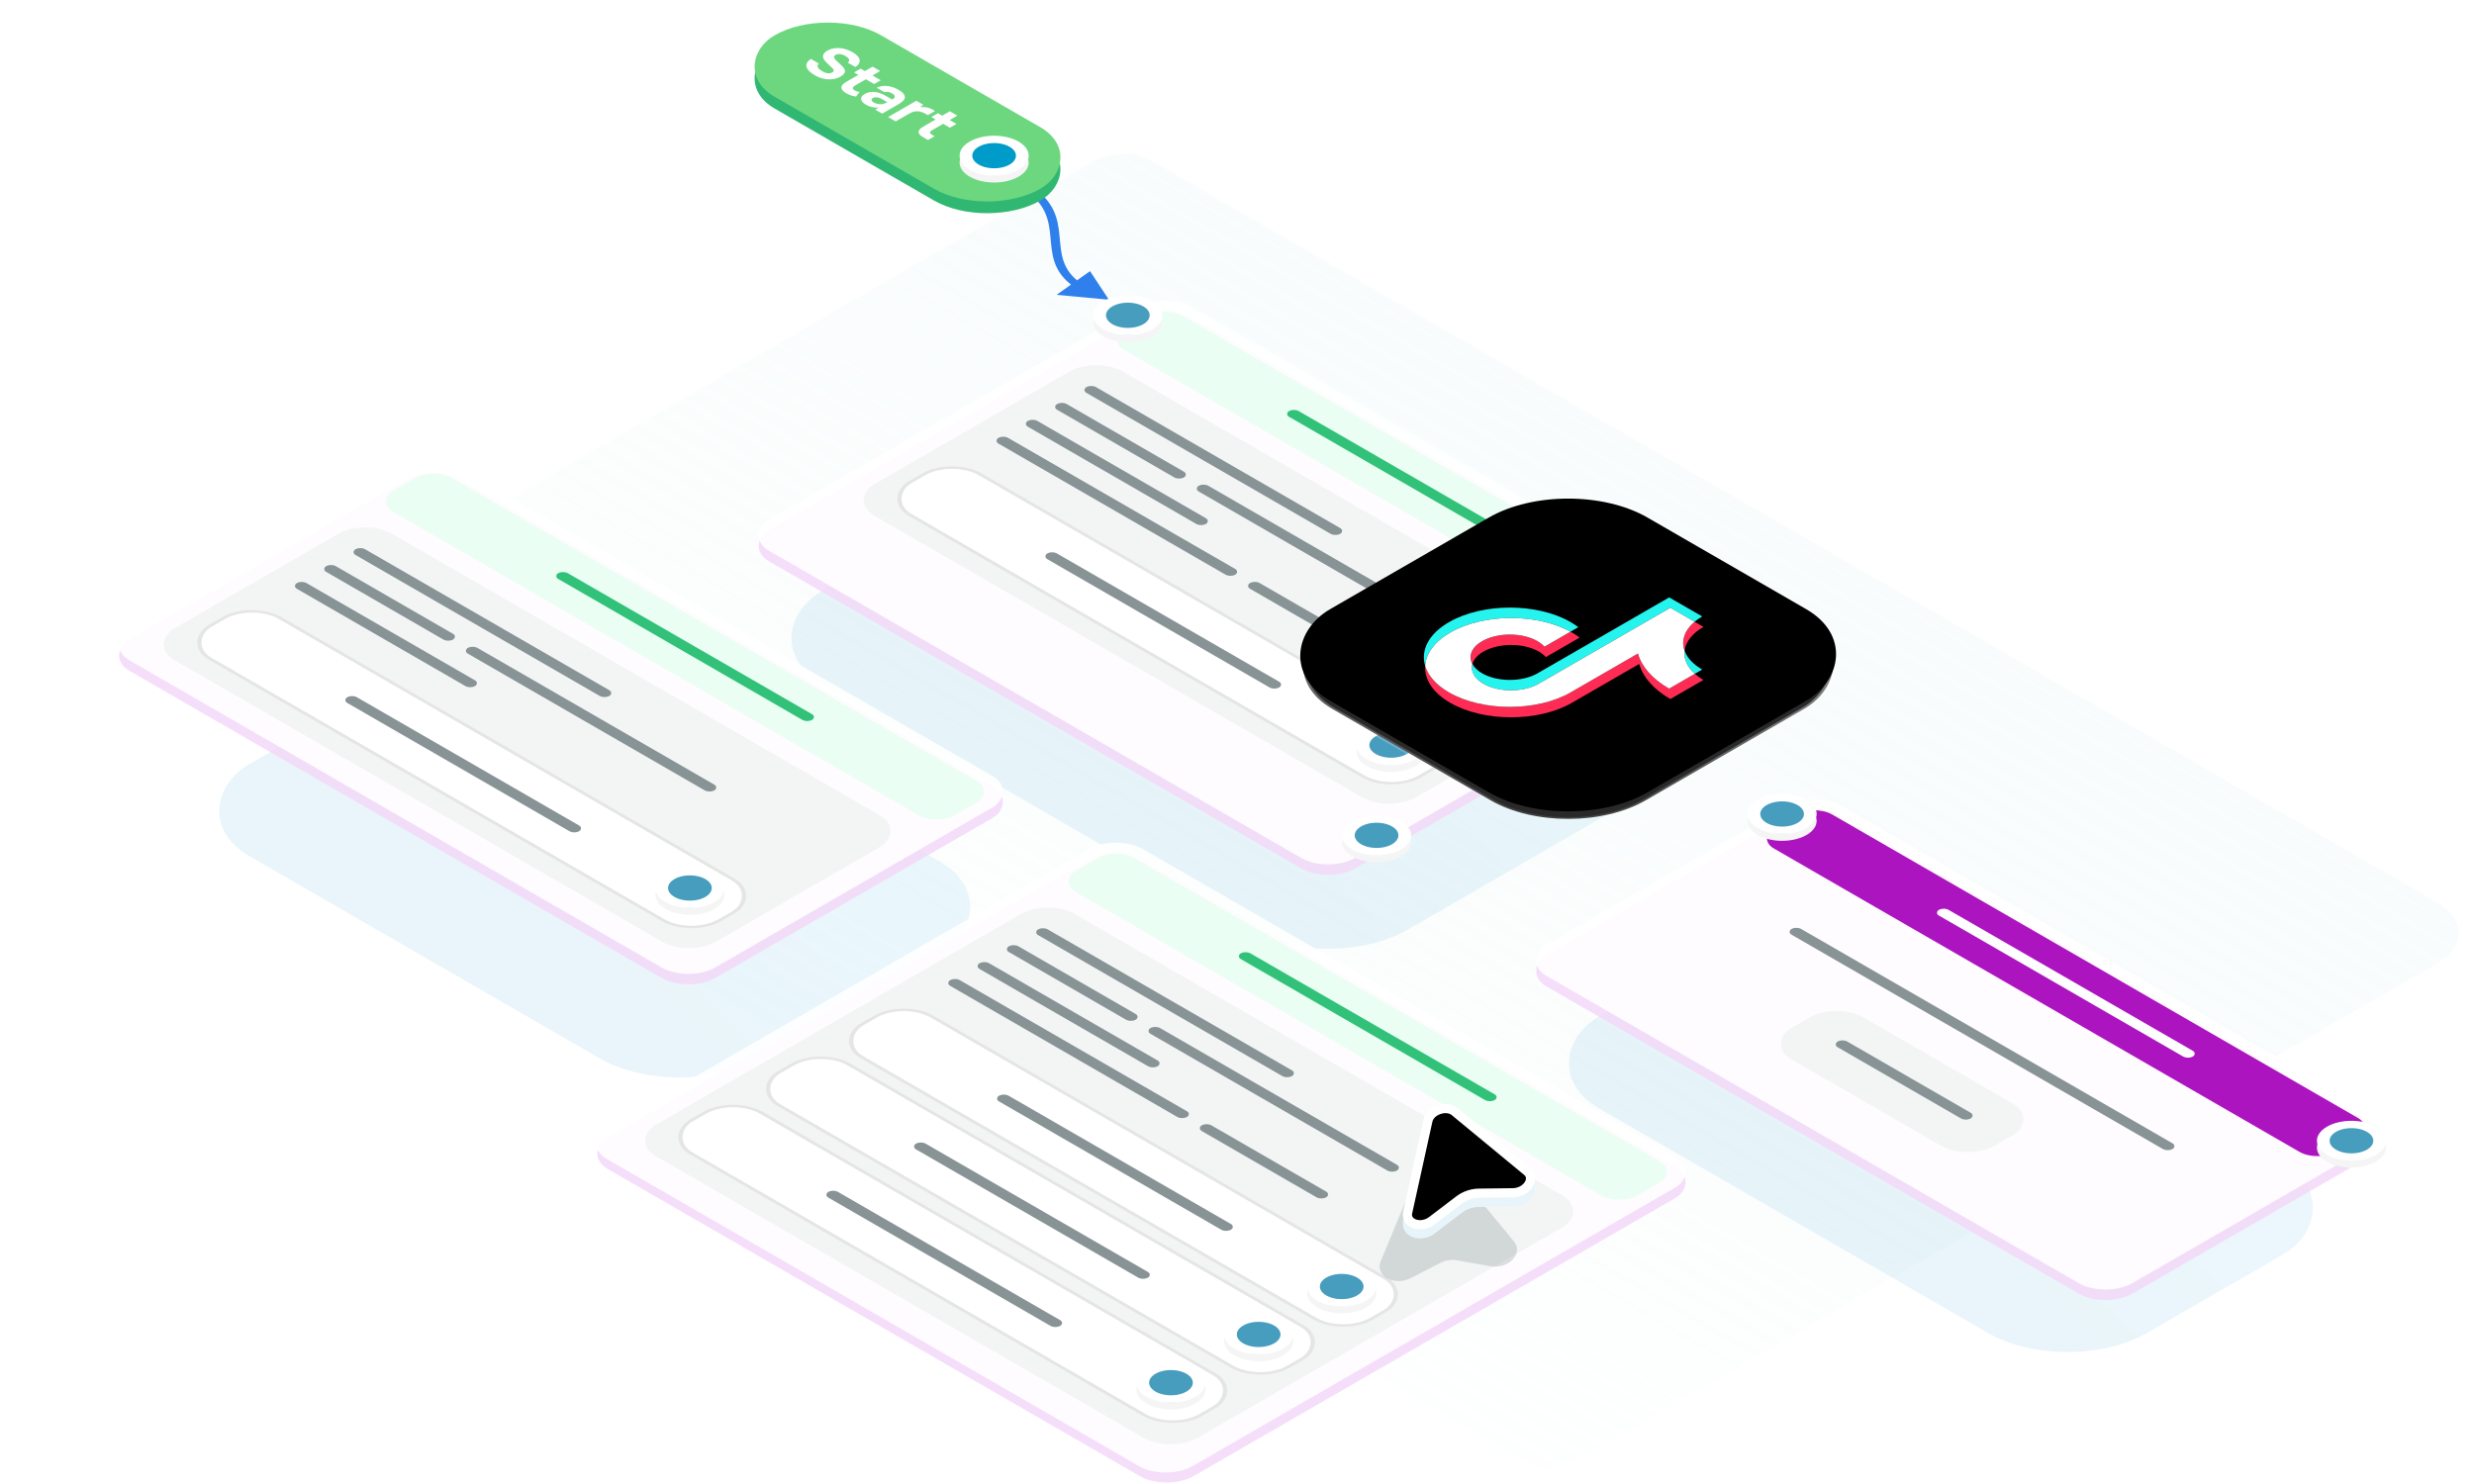 <svg width="540" height="324" viewBox="0 0 540 324" fill="none" xmlns="http://www.w3.org/2000/svg">
<g clip-path="url(#clip0_3240_5359)">
<path opacity="0.8" d="M251.071 34.874L531.815 196.947C538.271 200.675 538.272 206.719 531.815 210.446L343.645 319.076C340.391 320.955 335.112 320.955 331.857 319.076L45.316 153.656C42.062 151.777 42.062 148.73 45.317 146.851L239.285 34.874C242.539 32.995 247.816 32.995 251.071 34.874Z" fill="url(#paint0_linear_3240_5359)" stroke="url(#paint1_linear_3240_5359)"/>
<path d="M242.033 65.437L237.922 59.196L230.616 64.372L242.033 65.437ZM223.754 40.643L223.021 41.037C228.271 44.287 228.914 47.907 229.27 51.637C229.622 55.323 229.672 59.205 234.266 62.512L235.047 62.15L235.829 61.788C231.715 58.828 231.632 55.368 231.27 51.574C230.912 47.823 230.262 43.824 224.486 40.249L223.754 40.643Z" fill="#2F80ED"/>
<rect width="66.986" height="26.832" rx="13.416" transform="matrix(0.866 0.5 -0.866 0.5 180.698 3.572)" fill="#30B873"/>
<rect width="66.986" height="26.832" rx="13.416" transform="matrix(0.866 0.5 -0.866 0.5 180.698 1)" fill="#6DD780"/>
<path d="M185.032 13.665C185.336 13.436 185.429 13.202 185.313 12.964C185.204 12.722 184.958 12.481 184.577 12.243C184.437 12.162 184.277 12.083 184.098 12.007C183.927 11.935 183.74 11.881 183.538 11.845C183.335 11.809 183.133 11.8 182.931 11.818C182.728 11.836 182.541 11.895 182.37 11.993C182.183 12.092 182.074 12.205 182.043 12.331C182.02 12.461 182.051 12.596 182.137 12.735C182.199 12.834 182.273 12.935 182.358 13.038C182.46 13.142 182.557 13.243 182.65 13.342C182.752 13.436 182.853 13.526 182.954 13.611C183.055 13.697 183.141 13.773 183.211 13.84C183.475 14.074 183.717 14.308 183.935 14.541C184.153 14.775 184.301 15.009 184.378 15.242C184.456 15.476 184.433 15.714 184.308 15.957C184.184 16.2 183.907 16.449 183.479 16.705C183.005 16.979 182.51 17.161 181.996 17.251C181.483 17.341 180.973 17.357 180.467 17.298C179.977 17.249 179.494 17.141 179.019 16.975C178.552 16.804 178.097 16.582 177.653 16.308C177.217 16.047 176.859 15.773 176.579 15.485C176.306 15.193 176.127 14.896 176.042 14.595C175.964 14.299 175.999 14.004 176.147 13.712C176.295 13.42 176.579 13.139 176.999 12.87L178.727 13.867C178.571 14.011 178.482 14.153 178.459 14.292C178.435 14.431 178.455 14.568 178.517 14.703C178.579 14.838 178.68 14.968 178.821 15.094C178.968 15.225 179.132 15.346 179.311 15.458C179.498 15.575 179.692 15.678 179.895 15.768C180.097 15.858 180.296 15.923 180.49 15.964C180.7 16.004 180.903 16.013 181.097 15.991C181.292 15.968 181.479 15.905 181.658 15.802C181.907 15.658 182.012 15.508 181.973 15.35C181.942 15.197 181.86 15.056 181.728 14.926C181.635 14.836 181.549 14.755 181.471 14.683C181.409 14.611 181.339 14.544 181.261 14.481C181.191 14.413 181.117 14.344 181.039 14.272C180.961 14.2 180.872 14.117 180.77 14.022C180.553 13.807 180.331 13.58 180.105 13.342C179.895 13.103 179.755 12.861 179.685 12.614C179.591 12.317 179.63 12.029 179.801 11.751C179.98 11.477 180.276 11.229 180.689 11.009C181.179 10.753 181.673 10.594 182.172 10.531C182.678 10.463 183.172 10.466 183.655 10.537C184.137 10.609 184.596 10.731 185.032 10.902C185.468 11.072 185.865 11.265 186.223 11.481C186.62 11.719 186.936 11.969 187.169 12.229C187.418 12.49 187.57 12.753 187.624 13.018C187.687 13.288 187.644 13.56 187.496 13.834C187.348 14.108 187.087 14.375 186.714 14.636L185.032 13.665ZM186.556 19.748C186.68 19.82 186.844 19.888 187.046 19.951C187.249 20.014 187.443 20.059 187.63 20.085L186.848 21.076C186.669 21.054 186.478 21.02 186.276 20.975C186.089 20.93 185.89 20.874 185.68 20.807C185.486 20.739 185.31 20.67 185.155 20.598C184.999 20.526 184.863 20.456 184.746 20.389C184.372 20.173 184.092 19.953 183.905 19.728C183.726 19.508 183.645 19.286 183.66 19.061C183.66 18.863 183.754 18.661 183.94 18.454C184.135 18.252 184.404 18.052 184.746 17.854L187.35 16.351L186.416 15.812L187.852 14.983L188.786 15.522L190.467 14.552L192.114 15.502L190.432 16.473L192.242 17.517L190.806 18.346L188.996 17.302L186.778 18.582C186.638 18.663 186.509 18.746 186.392 18.832C186.291 18.917 186.217 19.009 186.171 19.108C186.132 19.212 186.136 19.317 186.182 19.425C186.244 19.533 186.369 19.641 186.556 19.748ZM191.783 23.481C191.239 23.526 190.733 23.49 190.265 23.373C189.798 23.256 189.347 23.067 188.911 22.807C188.358 22.47 188.043 22.104 187.965 21.708C187.934 21.492 187.977 21.283 188.094 21.081C188.226 20.879 188.456 20.683 188.783 20.495C189.125 20.306 189.495 20.178 189.892 20.11C190.304 20.043 190.744 20.045 191.211 20.117C191.593 20.185 191.966 20.293 192.332 20.441C192.706 20.594 193.079 20.778 193.453 20.994L194.714 21.722C195.119 21.515 195.313 21.299 195.298 21.075C195.298 20.85 195.123 20.632 194.772 20.421C194.656 20.353 194.527 20.288 194.387 20.225C194.247 20.162 194.099 20.113 193.943 20.077C193.796 20.045 193.64 20.032 193.476 20.036C193.329 20.041 193.185 20.07 193.044 20.124L191.351 19.147C191.764 18.953 192.176 18.832 192.589 18.783C193.017 18.733 193.438 18.738 193.85 18.796C194.263 18.855 194.656 18.956 195.029 19.099C195.419 19.243 195.781 19.412 196.115 19.605C196.302 19.713 196.481 19.83 196.652 19.956C196.831 20.077 196.983 20.209 197.108 20.353C197.24 20.492 197.337 20.639 197.4 20.791C197.477 20.944 197.512 21.108 197.505 21.283C197.466 21.611 197.279 21.908 196.944 22.173C196.625 22.438 196.275 22.677 195.893 22.888L192.566 24.809L191.059 23.939L191.783 23.481ZM193.687 22.315L192.484 21.62C192.367 21.553 192.223 21.483 192.052 21.412C191.881 21.34 191.709 21.29 191.538 21.263C191.367 21.236 191.192 21.23 191.013 21.243C190.842 21.261 190.682 21.313 190.534 21.398C190.409 21.47 190.324 21.546 190.277 21.627C190.238 21.713 190.227 21.796 190.242 21.877C190.265 21.962 190.316 22.05 190.394 22.14C190.48 22.225 190.581 22.301 190.698 22.369C190.915 22.503 191.165 22.602 191.445 22.665C191.733 22.733 192.029 22.764 192.332 22.76C192.55 22.742 192.76 22.701 192.963 22.638C193.181 22.575 193.422 22.468 193.687 22.315ZM200.847 23.375C201.392 23.348 201.878 23.372 202.306 23.449C202.742 23.53 203.159 23.685 203.556 23.914C203.657 23.972 203.75 24.031 203.836 24.089C203.922 24.148 203.996 24.204 204.058 24.258L202.54 25.134C202.361 25.031 202.174 24.927 201.98 24.824C201.8 24.721 201.614 24.631 201.419 24.554C201.224 24.478 201.014 24.415 200.789 24.366C200.578 24.316 200.353 24.294 200.111 24.298C199.73 24.312 199.399 24.372 199.119 24.48C198.846 24.593 198.562 24.734 198.266 24.905L195.499 26.502L193.853 25.552L200.006 22L201.524 22.876L200.847 23.375ZM205.86 27.037L203.373 28.473C202.844 28.779 202.848 29.087 203.385 29.397L203.992 29.747L202.556 30.576L201.785 30.131C200.937 29.677 200.505 29.248 200.489 28.844C200.482 28.444 200.824 28.044 201.517 27.644L204.214 26.087L203.28 25.548L204.716 24.719L205.65 25.258L207.32 24.294L208.966 25.244L207.297 26.208L208.768 27.058L207.332 27.887L205.86 27.037Z" fill="white"/>
<circle cx="6.155" cy="6.155" r="5.024" transform="matrix(0.866 0.5 -0.866 0.5 216.99 29.34)" fill="#009CC9" stroke="#F5F5F5" stroke-width="2.262"/>
<circle cx="6.155" cy="6.155" r="5.024" transform="matrix(0.866 0.5 -0.866 0.5 216.99 27.832)" fill="#009CC9" stroke="white" stroke-width="2.262"/>
<g opacity="0.1" filter="url(#filter0_f_3240_5359)">
<rect width="147.722" height="106.483" rx="20" transform="matrix(0.866 0.5 -0.866 0.5 254.167 85.905)" fill="url(#paint2_linear_3240_5359)"/>
</g>
<rect opacity="0.9" width="147.722" height="106.483" rx="6.785" transform="matrix(0.866 0.5 -0.866 0.5 254.167 65.905)" fill="#F3DBF9"/>
<rect opacity="0.9" width="147.722" height="106.483" rx="6.785" transform="matrix(0.866 0.5 -0.866 0.5 254.167 63.604)" fill="white"/>
<rect width="141.566" height="14.772" rx="4.523" transform="matrix(0.866 0.5 -0.866 0.5 254.167 66.682)" fill="#EAFEF3"/>
<rect width="64.013" height="2.462" rx="1.231" transform="matrix(0.866 0.5 -0.866 0.5 282.42 89.146)" fill="#31C178"/>
<rect opacity="0.9" width="136.642" height="62.782" rx="6.785" transform="matrix(0.866 0.5 -0.866 0.5 239.242 77.76)" fill="#F2F4F4"/>
<rect y="0.377" width="128.503" height="17.711" rx="7.162" transform="matrix(0.866 0.5 -0.866 0.5 208.117 99.798)" fill="white" stroke="#E5E5E5" stroke-width="0.754"/>
<circle cx="6.155" cy="6.155" r="5.024" transform="matrix(0.866 0.5 -0.866 0.5 303.662 158.035)" fill="#469DBD" stroke="#F5F5F5" stroke-width="2.262"/>
<circle cx="6.155" cy="6.155" r="5.024" transform="matrix(0.866 0.5 -0.866 0.5 303.662 156.527)" fill="#469DBD" stroke="white" stroke-width="2.262"/>
<rect width="64.013" height="2.462" rx="1.231" transform="matrix(0.866 0.5 -0.866 0.5 238.176 83.915)" fill="#889396"/>
<rect width="32.006" height="2.462" rx="1.231" transform="matrix(0.866 0.5 -0.866 0.5 231.779 87.607)" fill="#889396"/>
<rect width="62.166" height="2.462" rx="1.231" transform="matrix(0.866 0.5 -0.866 0.5 262.696 105.456)" fill="#889396"/>
<rect width="44.932" height="2.462" rx="1.231" transform="matrix(0.866 0.5 -0.866 0.5 225.383 91.3)" fill="#889396"/>
<rect width="59.704" height="2.462" rx="1.231" transform="matrix(0.866 0.5 -0.866 0.5 218.985 94.993)" fill="#889396"/>
<rect width="31.391" height="2.462" rx="1.231" transform="matrix(0.866 0.5 -0.866 0.5 273.891 126.689)" fill="#889396"/>
<rect width="58.473" height="2.462" rx="1.231" transform="matrix(0.866 0.5 -0.866 0.5 229.646 120.227)" fill="#889396"/>
<circle cx="6.155" cy="6.155" r="5.024" transform="matrix(0.866 0.5 -0.866 0.5 300.464 177.729)" fill="#469DBD" stroke="#F5F5F5" stroke-width="2.262"/>
<circle cx="6.155" cy="6.155" r="5.024" transform="matrix(0.866 0.5 -0.866 0.5 300.464 176.222)" fill="#469DBD" stroke="white" stroke-width="2.262"/>
<circle cx="6.155" cy="6.155" r="5.024" transform="matrix(0.866 0.5 -0.866 0.5 246.172 64.189)" fill="#469DBD" stroke="#F5F5F5" stroke-width="2.262"/>
<circle cx="6.155" cy="6.155" r="5.024" transform="matrix(0.866 0.5 -0.866 0.5 246.172 62.681)" fill="#469DBD" stroke="white" stroke-width="2.262"/>
<g opacity="0.1" filter="url(#filter1_f_3240_5359)">
<rect width="138.141" height="74.329" rx="20" transform="matrix(0.866 0.5 -0.866 0.5 396.015 194.8)" fill="url(#paint3_linear_3240_5359)"/>
</g>
<rect opacity="0.9" width="147.722" height="74.329" rx="6.785" transform="matrix(0.866 0.5 -0.866 0.5 396.015 174.8)" fill="#F3DBF9"/>
<rect opacity="0.9" width="147.722" height="74.329" rx="6.785" transform="matrix(0.866 0.5 -0.866 0.5 396.016 172.498)" fill="white"/>
<rect width="141.566" height="14.772" rx="4.523" transform="matrix(0.866 0.5 -0.866 0.5 396.016 175.576)" fill="#AC14C0"/>
<rect width="64.013" height="2.462" rx="1.231" transform="matrix(0.866 0.5 -0.866 0.5 424.268 198.041)" fill="white"/>
<rect opacity="0.9" width="51.309" height="18.254" rx="6.785" transform="matrix(0.866 0.5 -0.866 0.5 400.878 218.739)" fill="#F2F4F4"/>
<circle cx="6.155" cy="6.155" r="5.024" transform="matrix(0.866 0.5 -0.866 0.5 513.252 244.411)" fill="#469DBD" stroke="#F5F5F5" stroke-width="2.262"/>
<circle cx="6.155" cy="6.155" r="5.024" transform="matrix(0.866 0.5 -0.866 0.5 513.252 242.903)" fill="#469DBD" stroke="white" stroke-width="2.262"/>
<rect width="96.052" height="2.462" rx="1.231" transform="matrix(0.866 0.5 -0.866 0.5 392.089 202.214)" fill="#889396"/>
<rect width="33.553" height="2.462" rx="1.231" transform="matrix(0.866 0.5 -0.866 0.5 402.159 226.794)" fill="#889396"/>
<circle cx="6.155" cy="6.155" r="5.024" transform="matrix(0.866 0.5 -0.866 0.5 388.981 173.07)" fill="#469DBD" stroke="#F5F5F5" stroke-width="2.262"/>
<circle cx="6.155" cy="6.155" r="5.024" transform="matrix(0.866 0.5 -0.866 0.5 388.981 171.562)" fill="#469DBD" stroke="white" stroke-width="2.262"/>
<g opacity="0.1" filter="url(#filter2_f_3240_5359)">
<rect width="128.4" height="85.807" rx="20" transform="matrix(0.866 0.5 -0.866 0.5 111.367 133.975)" fill="url(#paint4_linear_3240_5359)"/>
</g>
<rect opacity="0.9" width="147.722" height="83.485" rx="6.785" transform="matrix(0.866 0.5 -0.866 0.5 94.634 101.301)" fill="#F3DBF9"/>
<rect opacity="0.9" width="147.722" height="83.497" rx="6.785" transform="matrix(0.866 0.5 -0.866 0.5 94.634 99)" fill="white"/>
<rect width="141.566" height="14.772" rx="4.523" transform="matrix(0.866 0.5 -0.866 0.5 94.634 102.077)" fill="#EAFEF3"/>
<rect width="64.013" height="2.462" rx="1.231" transform="matrix(0.866 0.5 -0.866 0.5 122.885 124.542)" fill="#31C178"/>
<rect opacity="0.9" width="136.642" height="55.007" rx="6.785" transform="matrix(0.866 0.5 -0.866 0.5 79.708 113.156)" fill="#F2F4F4"/>
<rect width="64.013" height="2.462" rx="1.231" transform="matrix(0.866 0.5 -0.866 0.5 78.642 119.31)" fill="#889396"/>
<rect width="32.006" height="2.462" rx="1.231" transform="matrix(0.866 0.5 -0.866 0.5 72.245 123.003)" fill="#889396"/>
<rect width="62.166" height="2.462" rx="1.231" transform="matrix(0.866 0.5 -0.866 0.5 103.162 140.852)" fill="#889396"/>
<rect width="44.932" height="2.462" rx="1.231" transform="matrix(0.866 0.5 -0.866 0.5 65.849 126.696)" fill="#889396"/>
<rect y="0.377" width="128.503" height="17.711" rx="7.162" transform="matrix(0.866 0.5 -0.866 0.5 55.318 131.188)" fill="white" stroke="#E5E5E5" stroke-width="0.754"/>
<circle cx="6.155" cy="6.155" r="5.024" transform="matrix(0.866 0.5 -0.866 0.5 150.587 189.231)" fill="#469DBD" stroke="#F5F5F5" stroke-width="2.262"/>
<circle cx="6.155" cy="6.155" r="5.024" transform="matrix(0.866 0.5 -0.866 0.5 150.587 187.723)" fill="#469DBD" stroke="white" stroke-width="2.262"/>
<rect width="58.473" height="2.462" rx="1.231" transform="matrix(0.866 0.5 -0.866 0.5 76.847 151.618)" fill="#889396"/>
<rect opacity="0.9" width="147.722" height="134.998" rx="6.785" transform="matrix(0.866 0.5 -0.866 0.5 243.634 184.301)" fill="#F3DBF9"/>
<rect opacity="0.9" width="147.722" height="135.231" rx="6.785" transform="matrix(0.866 0.5 -0.866 0.5 243.634 182)" fill="white"/>
<rect width="141.566" height="14.772" rx="4.523" transform="matrix(0.866 0.5 -0.866 0.5 243.634 185.077)" fill="#EAFEF3"/>
<rect width="64.013" height="2.462" rx="1.231" transform="matrix(0.866 0.5 -0.866 0.5 271.885 207.542)" fill="#31C178"/>
<rect opacity="0.9" width="136.642" height="105.678" rx="6.785" transform="matrix(0.866 0.5 -0.866 0.5 228.708 196.156)" fill="#F2F4F4"/>
<rect width="64.013" height="2.462" rx="1.231" transform="matrix(0.866 0.5 -0.866 0.5 227.642 202.31)" fill="#889396"/>
<rect width="32.006" height="2.462" rx="1.231" transform="matrix(0.866 0.5 -0.866 0.5 221.245 206.003)" fill="#889396"/>
<rect width="62.166" height="2.462" rx="1.231" transform="matrix(0.866 0.5 -0.866 0.5 252.162 223.852)" fill="#889396"/>
<rect width="44.932" height="2.462" rx="1.231" transform="matrix(0.866 0.5 -0.866 0.5 214.849 209.696)" fill="#889396"/>
<rect width="59.704" height="2.462" rx="1.231" transform="matrix(0.866 0.5 -0.866 0.5 208.452 213.389)" fill="#889396"/>
<rect width="31.391" height="2.462" rx="1.231" transform="matrix(0.866 0.5 -0.866 0.5 263.356 245.085)" fill="#889396"/>
<rect y="0.377" width="128.503" height="17.711" rx="7.162" transform="matrix(0.866 0.5 -0.866 0.5 197.584 218.193)" fill="white" stroke="#E5E5E5" stroke-width="0.754"/>
<circle cx="6.155" cy="6.155" r="5.024" transform="matrix(0.866 0.5 -0.866 0.5 292.854 276.236)" fill="#469DBD" stroke="#F5F5F5" stroke-width="2.262"/>
<circle cx="6.155" cy="6.155" r="5.024" transform="matrix(0.866 0.5 -0.866 0.5 292.854 274.728)" fill="#469DBD" stroke="white" stroke-width="2.262"/>
<rect width="58.473" height="2.462" rx="1.231" transform="matrix(0.866 0.5 -0.866 0.5 219.113 238.623)" fill="#889396"/>
<rect y="0.377" width="128.503" height="17.711" rx="7.162" transform="matrix(0.866 0.5 -0.866 0.5 179.46 228.656)" fill="white" stroke="#E5E5E5" stroke-width="0.754"/>
<circle cx="6.155" cy="6.155" r="5.024" transform="matrix(0.866 0.5 -0.866 0.5 274.729 286.699)" fill="#469DBD" stroke="#F5F5F5" stroke-width="2.262"/>
<circle cx="6.155" cy="6.155" r="5.024" transform="matrix(0.866 0.5 -0.866 0.5 274.729 285.191)" fill="#469DBD" stroke="white" stroke-width="2.262"/>
<rect width="58.473" height="2.462" rx="1.231" transform="matrix(0.866 0.5 -0.866 0.5 200.989 249.086)" fill="#889396"/>
<rect y="0.377" width="128.503" height="17.711" rx="7.162" transform="matrix(0.866 0.5 -0.866 0.5 160.318 239.188)" fill="white" stroke="#E5E5E5" stroke-width="0.754"/>
<circle cx="6.155" cy="6.155" r="5.024" transform="matrix(0.866 0.5 -0.866 0.5 255.587 297.231)" fill="#469DBD" stroke="#F5F5F5" stroke-width="2.262"/>
<circle cx="6.155" cy="6.155" r="5.024" transform="matrix(0.866 0.5 -0.866 0.5 255.587 295.723)" fill="#469DBD" stroke="white" stroke-width="2.262"/>
<rect width="58.473" height="2.462" rx="1.231" transform="matrix(0.866 0.5 -0.866 0.5 181.847 259.618)" fill="#889396"/>
<g opacity="0.2" filter="url(#filter3_f_3240_5359)">
<path d="M309.257 256.315C310.448 253.437 315.339 252.707 317.32 255.11L330.455 271.052C332.589 273.643 329.247 277.166 325.319 276.465L318.019 275.163C316.825 274.95 315.531 275.144 314.451 275.696L307.851 279.076C304.3 280.894 300.073 278.502 301.357 275.401L309.257 256.315Z" fill="#516065"/>
</g>
<path d="M311.676 246.683C312.177 244.417 315.706 243.202 317.495 244.679L333.317 257.746C335.245 259.339 333.235 262.376 330.228 262.412L322.778 262.504C321.255 262.522 319.699 263.058 318.487 263.981L312.56 268.496C310.168 270.318 306.714 269.163 307.253 266.721L311.676 246.683Z" fill="#E7F5FA" stroke="#E7F5FA" stroke-width="2"/>
<path d="M311.676 244.683C312.177 242.417 315.706 241.202 317.495 242.679L333.317 255.746C335.245 257.339 333.235 260.376 330.228 260.412L322.778 260.504C321.255 260.522 319.699 261.058 318.487 261.981L312.56 266.496C310.168 268.318 306.714 267.163 307.253 264.721L311.676 244.683Z" fill="black" stroke="white" stroke-width="2"/>
<rect x="-2.98023e-08" y="0.5" width="79" height="79" rx="19.5" transform="matrix(0.866 0.5 -0.866 0.5 342.715 105.25)" fill="#292929" stroke="url(#paint5_linear_3240_5359)"/>
<rect width="80" height="80" rx="20" transform="matrix(0.866 0.5 -0.866 0.5 342.282 103)" fill="black"/>
<path d="M342.789 137.916L344.496 136.931C343.989 136.549 343.444 136.177 342.83 135.823C335.523 131.593 323.612 131.596 316.28 135.829C311.785 138.425 310.047 142.015 311.068 145.386C311.226 142.741 313.06 140.118 316.551 138.103C323.777 133.931 335.453 133.872 342.789 137.916Z" fill="#25F4EE"/>
<path d="M323.764 149.271C327.028 151.155 332.3 151.193 335.655 149.392L364.595 132.694L369.876 135.743C370.363 135.338 370.919 134.949 371.543 134.589L364.334 130.427L335.393 147.124C332.039 148.926 326.766 148.887 323.502 147.003C322.489 146.418 321.788 145.721 321.389 144.972C320.949 146.486 321.737 148.101 323.764 149.271Z" fill="#25F4EE"/>
<path d="M369.93 147.111L371.538 146.182C369.522 145.018 368.246 143.595 367.701 142.087C367.495 143.826 368.225 145.598 369.93 147.111Z" fill="#25F4EE"/>
<path d="M367.699 142.086C367.924 140.178 369.3 138.315 371.816 136.862L369.887 135.749C367.634 137.623 366.911 139.931 367.699 142.086Z" fill="#FE2C55"/>
<path d="M335.632 139.989C332.291 138.06 326.852 138.061 323.508 139.992C321.177 141.338 320.474 143.273 321.389 144.973C321.663 143.982 322.453 143.031 323.779 142.265C327.123 140.334 332.562 140.333 335.904 142.262C336.527 142.622 337.024 143.033 337.414 143.461L344.785 139.205C344.279 138.822 343.733 138.451 343.119 138.097C343.012 138.035 342.905 137.984 342.798 137.922L337.142 141.187C336.743 140.754 336.256 140.349 335.632 139.989Z" fill="#FE2C55"/>
<path d="M369.928 147.111L364.321 150.348C360.58 148.188 358.311 145.493 357.514 142.69L342.839 151.163C335.516 155.391 323.596 155.4 316.269 151.17C313.444 149.538 311.71 147.502 311.069 145.386C310.891 148.29 312.712 151.232 316.541 153.443C323.857 157.667 335.777 157.67 343.11 153.436L357.785 144.964C358.582 147.766 360.851 150.461 364.592 152.621L371.808 148.455C371.077 148.033 370.454 147.583 369.928 147.111Z" fill="#FE2C55"/>
<path d="M342.837 151.163L357.513 142.69C358.31 145.492 360.579 148.187 364.32 150.347L369.927 147.11C368.222 145.597 367.492 143.824 367.698 142.085C366.91 139.93 367.643 137.629 369.876 135.743L364.596 132.694L335.656 149.392C332.301 151.193 327.028 151.155 323.765 149.271C321.738 148.101 320.96 146.492 321.37 144.972C320.465 143.267 321.158 141.337 323.489 139.992C326.833 138.061 332.272 138.059 335.614 139.989C336.237 140.349 336.734 140.759 337.124 141.187L342.779 137.922C335.452 133.872 323.776 133.931 316.55 138.102C313.06 140.118 311.235 142.735 311.067 145.385C311.709 147.501 313.443 149.538 316.268 151.169C323.585 155.393 335.515 155.39 342.837 151.163Z" fill="white"/>
</g>
<defs>
<filter id="filter0_f_3240_5359" x="152.095" y="71.763" width="239.859" height="155.379" filterUnits="userSpaceOnUse" color-interpolation-filters="sRGB">
<feFlood flood-opacity="0" result="BackgroundImageFix"/>
<feBlend mode="normal" in="SourceGraphic" in2="BackgroundImageFix" result="shape"/>
<feGaussianBlur stdDeviation="10" result="effect1_foregroundBlur_3240_5359"/>
</filter>
<filter id="filter1_f_3240_5359" x="321.789" y="180.657" width="203.715" height="134.513" filterUnits="userSpaceOnUse" color-interpolation-filters="sRGB">
<feFlood flood-opacity="0" result="BackgroundImageFix"/>
<feBlend mode="normal" in="SourceGraphic" in2="BackgroundImageFix" result="shape"/>
<feGaussianBlur stdDeviation="10" result="effect1_foregroundBlur_3240_5359"/>
</filter>
<filter id="filter2_f_3240_5359" x="27.201" y="119.832" width="205.22" height="135.381" filterUnits="userSpaceOnUse" color-interpolation-filters="sRGB">
<feFlood flood-opacity="0" result="BackgroundImageFix"/>
<feBlend mode="normal" in="SourceGraphic" in2="BackgroundImageFix" result="shape"/>
<feGaussianBlur stdDeviation="10" result="effect1_foregroundBlur_3240_5359"/>
</filter>
<filter id="filter3_f_3240_5359" x="293.122" y="245.666" width="45.998" height="42.04" filterUnits="userSpaceOnUse" color-interpolation-filters="sRGB">
<feFlood flood-opacity="0" result="BackgroundImageFix"/>
<feBlend mode="normal" in="SourceGraphic" in2="BackgroundImageFix" result="shape"/>
<feGaussianBlur stdDeviation="4" result="effect1_foregroundBlur_3240_5359"/>
</filter>
<linearGradient id="paint0_linear_3240_5359" x1="394.775" y1="117.334" x2="291.478" y2="296.265" gradientUnits="userSpaceOnUse">
<stop stop-color="#E4F3F4" stop-opacity="0.3"/>
<stop offset="1" stop-color="#E4F3F4" stop-opacity="0.05"/>
</linearGradient>
<linearGradient id="paint1_linear_3240_5359" x1="245" y1="46" x2="417.72" y2="211.763" gradientUnits="userSpaceOnUse">
<stop stop-color="white" stop-opacity="0.3"/>
<stop offset="1" stop-color="white" stop-opacity="0.1"/>
</linearGradient>
<linearGradient id="paint2_linear_3240_5359" x1="98.487" y1="17.751" x2="77.752" y2="84.866" gradientUnits="userSpaceOnUse">
<stop stop-color="#37AEE2"/>
<stop offset="1" stop-color="#1E96C8"/>
</linearGradient>
<linearGradient id="paint3_linear_3240_5359" x1="92.099" y1="12.391" x2="80.862" y2="61.12" gradientUnits="userSpaceOnUse">
<stop stop-color="#37AEE2"/>
<stop offset="1" stop-color="#1E96C8"/>
</linearGradient>
<linearGradient id="paint4_linear_3240_5359" x1="85.605" y1="14.304" x2="69.922" y2="69.057" gradientUnits="userSpaceOnUse">
<stop stop-color="#37AEE2"/>
<stop offset="1" stop-color="#1E96C8"/>
</linearGradient>
<linearGradient id="paint5_linear_3240_5359" x1="49.363" y1="30.637" x2="77.475" y2="73.575" gradientUnits="userSpaceOnUse">
<stop stop-color="white" stop-opacity="0.4"/>
<stop offset="1" stop-color="white" stop-opacity="0.1"/>
</linearGradient>
<clipPath id="clip0_3240_5359">
<rect width="540" height="324" fill="white"/>
</clipPath>
</defs>
</svg>
